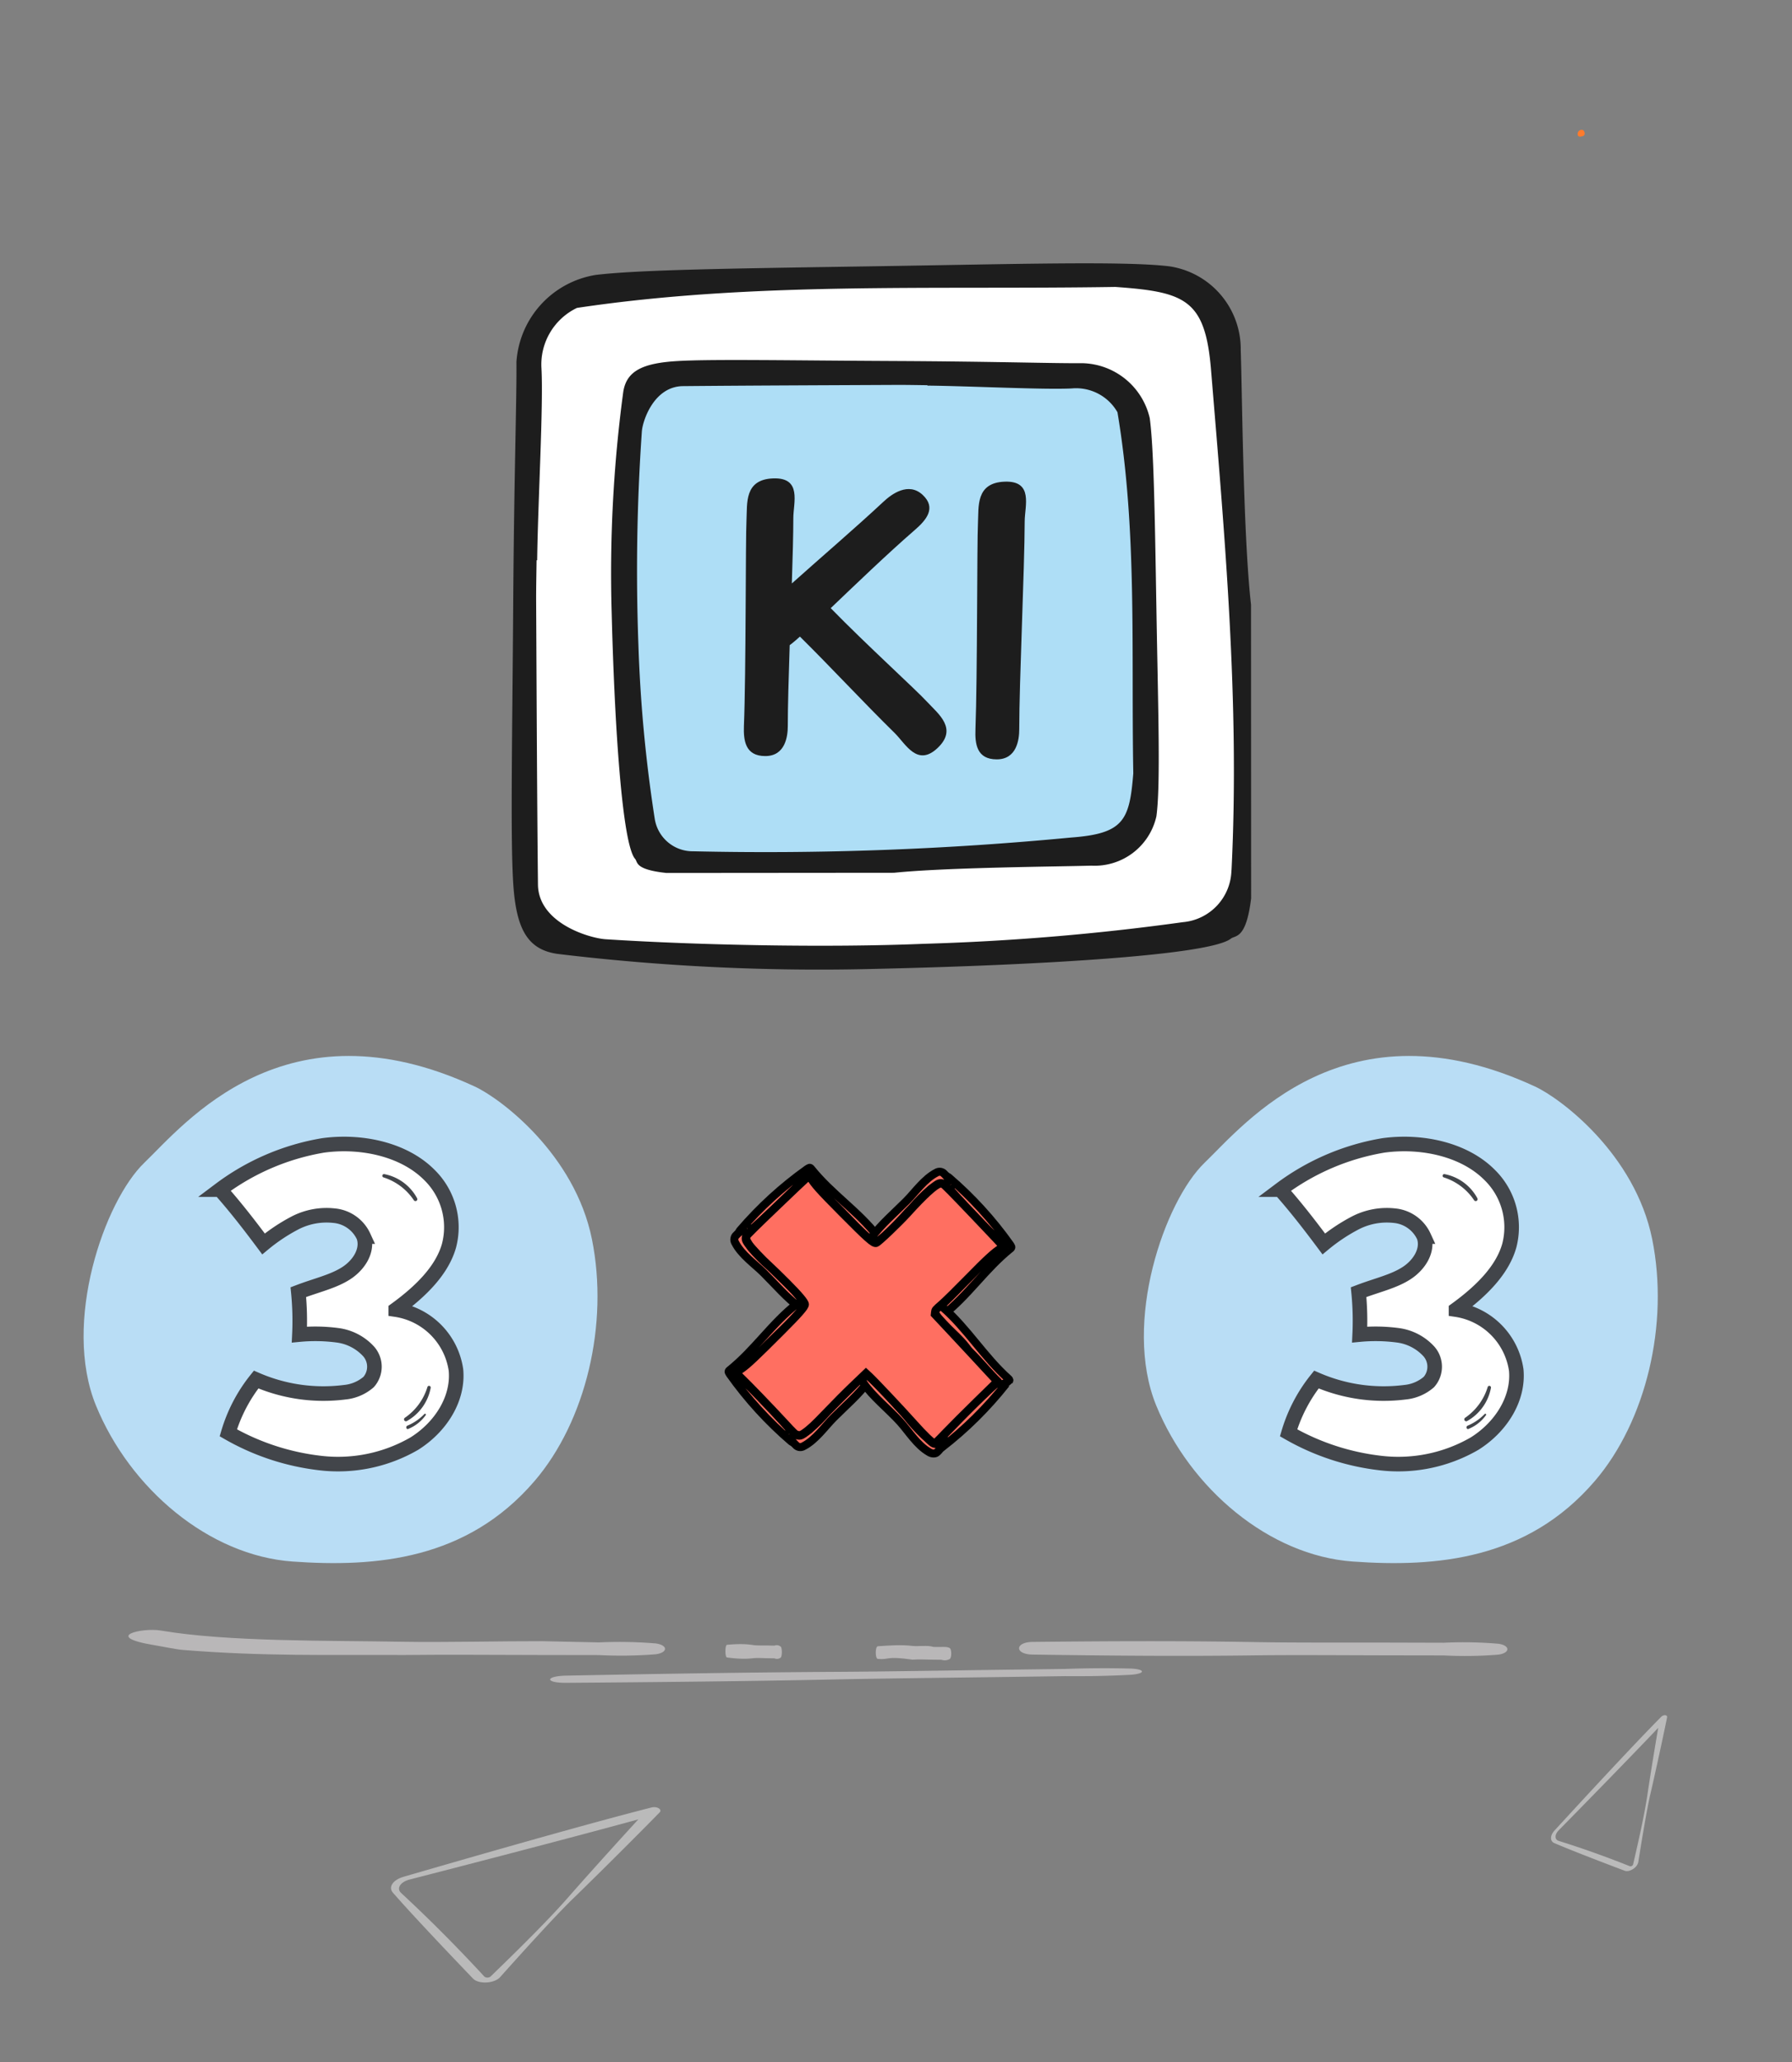 <?xml version="1.0" encoding="UTF-8" standalone="no"?>
<svg
   xmlns:dc="http://purl.org/dc/elements/1.1/"
   xmlns:cc="http://creativecommons.org/ns#"
   xmlns:rdf="http://www.w3.org/1999/02/22-rdf-syntax-ns#"
   xmlns:svg="http://www.w3.org/2000/svg"
   xmlns="http://www.w3.org/2000/svg"
   xmlns:sodipodi="http://sodipodi.sourceforge.net/DTD/sodipodi-0.dtd"
   xmlns:inkscape="http://www.inkscape.org/namespaces/inkscape"
   width="60mm"
   height="69mm"
   viewBox="0 0 60 69"
   version="1.1"
   id="svg1082"
   inkscape:version="1.0.2 (e86c870879, 2021-01-15)"
   sodipodi:docname="Stage-KI-Starterpaket.svg">
  <rect x="0" y="0" width="60" height="69" fill="#808080" stroke="none"/>
  <defs
     id="defs1076">
    <linearGradient
       id="linear-gradient"
       x1="-0.094"
       y1="0.201"
       x2="0.677"
       y2="0.767"
       gradientUnits="objectBoundingBox">
      <stop
         offset="0"
         stop-color="#38b6ff"
         id="stop163" />
      <stop
         offset="1"
         stop-color="#009df8"
         stop-opacity="0"
         id="stop165" />
    </linearGradient>
  </defs>
  <sodipodi:namedview
     id="base"
     pagecolor="#ffffff"
     bordercolor="#666666"
     borderopacity="1.0"
     inkscape:pageopacity="0.0"
     inkscape:pageshadow="2"
     inkscape:zoom="1.4"
     inkscape:cx="232.7306"
     inkscape:cy="139.79694"
     inkscape:document-units="mm"
     inkscape:current-layer="layer1"
     inkscape:document-rotation="0"
     showgrid="false"
     width="95mm"
     inkscape:window-width="1920"
     inkscape:window-height="1017"
     inkscape:window-x="-8"
     inkscape:window-y="-8"
     inkscape:window-maximized="1" />
  <g
     inkscape:label="Ebene 1"
     inkscape:groupmode="layer"
     id="layer1">
    <path
       id="Pfad_51195"
       data-name="Pfad 51195"
       d="m 255.405,163.589 a 4.348,4.348 0 0 0 -2.522,0.65 4.657,4.657 0 0 0 -1.674,2.148 3.599,3.599 0 0 0 -0.305,1.452 3.467,3.467 0 0 0 0.267,1.183 2.829,2.829 0 0 0 1.06,1.431 3.297,3.297 0 0 0 0.852,0.368 5.842,5.842 0 0 0 3.558,-0.021 3.556,3.556 0 0 0 2.279,-2.163 3.61,3.61 0 0 0 0.129,-1.03 3.927,3.927 0 0 0 -0.747,-2.498 3.901,3.901 0 0 0 -2.553,-1.505 c -0.113,-0.01 -0.228,-0.015 -0.343,-0.015"
       fill="#ffffff"
       style="stroke-width:0.644" />
    <path
       style="fill:#a0a0a0;stroke:none;stroke-width:0.242px;stroke-linecap:butt;stroke-linejoin:miter;stroke-opacity:1"
       d=""
       id="path944" />
    <path
       id="Pfad_210351"
       data-name="Pfad 210351"
       d="m 53.058,4.477 c -0.007,0.072 -0.07,0.085 -0.135,0.094 -0.072,0.011 -0.104,-0.033 -0.099,-0.098 a 0.134,0.134 0 0 1 0.144,-0.128 c 0.053,0.004 0.091,0.056 0.089,0.132"
       fill="#ff7b2c"
       style="stroke-width:0.265" />
    <g
       id="Gruppe_23405"
       data-name="Gruppe 23405"
       transform="matrix(0.244,0,0,0.244,2.799,35.335)">
      <path
         id="Pfad_48936"
         data-name="Pfad 48936"
         d="m -2.584,-72.807 c -4.663,-11.387 1.16,-28.043 6.632,-33.306 5.472,-5.263 19.294,-22.507 45.338,-10.458 3.547,1.641 13.726,9.276 16.083,20.939 2.357,11.663 -0.856,24.983 -7.869,33.162 -9.266,10.8 -21.722,11.865 -33.21,11.046 C 12.902,-52.243 2.08,-61.42 -2.584,-72.807"
         transform="translate(4.285,120.76)"
         fill="#b9ddf5" />
      <g
         id="Gruppe_23404"
         data-name="Gruppe 23404"
         transform="translate(18.724,12.075)">
        <path
           id="Pfad_48937"
           data-name="Pfad 48937"
           d="m -3.13,-3.714 a 5.5,5.5 0 0 0 -1.884,-2.425 c -0.11,-0.082 -0.24,0.1 -0.145,0.189 a 7.06,7.06 0 0 1 1.58,2.361 c 0.113,0.275 0.563,0.157 0.449,-0.125"
           transform="translate(31.233,10.948)"
           fill="#42454a" />
        <path
           id="Pfad_48938"
           data-name="Pfad 48938"
           d="m -36.607,-34.479 a 9.8,9.8 0 0 1 8.261,8.279 c 0.371,3.9 -2.043,7.8 -5.711,10.1 a 20.891,20.891 0 0 1 -12.927,2.665 32.9,32.9 0 0 1 -12.6,-4.145 21.322,21.322 0 0 1 3.817,-7.306 23.142,23.142 0 0 0 12.167,1.738 5.857,5.857 0 0 0 3.271,-1.4 3.174,3.174 0 0 0 0.018,-4.175 7,7 0 0 0 -4.343,-2.24 23.211,23.211 0 0 0 -5.173,-0.089 39.995,39.995 0 0 0 -0.149,-5.819 c 2.549,-0.971 4.784,-1.445 6.573,-2.6 1.789,-1.155 3.025,-3.17 2.393,-5.018 a 4.949,4.949 0 0 0 -4.059,-2.871 9.418,9.418 0 0 0 -5.31,0.969 24.721,24.721 0 0 0 -4.375,2.905 c -2.018,-2.7 -3.861,-5.079 -5.967,-7.447 A 32.53,32.53 0 0 1 -46.553,-57 c 5.27,-0.713 11.109,0.566 14.574,4.069 a 10.025,10.025 0 0 1 2.688,9.654 c -0.927,3.341 -3.787,6.237 -7.316,8.8"
           transform="translate(60.718,57.189)"
           fill="#ffffff" />
        <path
           id="Pfad_48939"
           data-name="Pfad 48939"
           d="m -36.607,-34.479 a 9.8,9.8 0 0 1 8.261,8.279 c 0.371,3.9 -2.043,7.8 -5.711,10.1 a 20.891,20.891 0 0 1 -12.927,2.665 32.9,32.9 0 0 1 -12.6,-4.145 21.322,21.322 0 0 1 3.817,-7.306 23.142,23.142 0 0 0 12.167,1.738 5.857,5.857 0 0 0 3.271,-1.4 3.174,3.174 0 0 0 0.018,-4.175 7,7 0 0 0 -4.343,-2.24 23.211,23.211 0 0 0 -5.173,-0.089 39.995,39.995 0 0 0 -0.149,-5.819 c 2.549,-0.971 4.784,-1.445 6.573,-2.6 1.789,-1.155 3.025,-3.17 2.393,-5.018 a 4.949,4.949 0 0 0 -4.059,-2.871 9.418,9.418 0 0 0 -5.31,0.969 24.721,24.721 0 0 0 -4.375,2.905 c -2.018,-2.7 -3.861,-5.079 -5.967,-7.447 A 32.53,32.53 0 0 1 -46.553,-57 c 5.27,-0.713 11.109,0.566 14.574,4.069 a 10.025,10.025 0 0 1 2.688,9.654 c -0.927,3.342 -3.787,6.238 -7.316,8.798 z"
           transform="translate(60.718,57.189)"
           fill="none"
           stroke="#42454a"
           stroke-width="2" />
        <path
           id="Pfad_48940"
           data-name="Pfad 48940"
           d="m -7.248,-5.024 a 6.509,6.509 0 0 0 -4.488,-3.305 0.233,0.233 0 0 0 -0.122,0.449 7.84,7.84 0 0 1 4.158,3.122 0.261,0.261 0 0 0 0.45,-0.266"
           transform="translate(34.286,12.461)"
           fill="#42454a" />
        <path
           id="Pfad_48941"
           data-name="Pfad 48941"
           d="m -0.583,-7.329 a 6.571,6.571 0 0 0 3.269,-4.538 0.23,0.23 0 0 0 -0.444,-0.123 7.917,7.917 0 0 1 -3.088,4.207 0.263,0.263 0 0 0 0.263,0.455"
           transform="translate(26.214,45.325)"
           fill="#42454a" />
        <path
           id="Pfad_48942"
           data-name="Pfad 48942"
           d="m -0.422,-3.165 a 5.458,5.458 0 0 0 2.4,-1.9 C 2.059,-5.177 1.883,-5.308 1.791,-5.211 a 6.981,6.981 0 0 1 -2.335,1.6 c -0.272,0.114 -0.155,0.569 0.124,0.454"
           transform="translate(26.253,42.237)"
           fill="#42454a" />
      </g>
    </g>
    <g
       style="overflow:hidden;fill:#ff6f61;fill-opacity:1;stroke:#000000;stroke-width:1.95;stroke-miterlimit:4;stroke-dasharray:none;stroke-opacity:1"
       id="g3"
       transform="matrix(0.095,0.1,-0.1,0.095,29.264,36.53)">
      <g
         id="g30"
         transform="translate(-26.642,-37.707)"
         style="fill:#ff6f61;fill-opacity:1;stroke:#000000;stroke-width:1.95;stroke-miterlimit:4;stroke-dasharray:none;stroke-opacity:1">
        <g
           id="g29"
           transform="translate(-14.995,28.389)"
           style="fill:#ff6f61;fill-opacity:1;stroke:#000000;stroke-width:1.95;stroke-miterlimit:4;stroke-dasharray:none;stroke-opacity:1">
          <path
             d="m 44.08,34.018 c -1.043,7.311 -1.19,14.721 -0.436,22.067 0.1,0.976 1.634,1.467 1.678,0.455 0.318,-7.285 0.29,-14.777 0,-22.169 -0.028,-0.739 -1.135,-1.046 -1.238,-0.353"
             fill="#1d1d1d"
             id="path8"
             style="fill:#ff6f61;fill-opacity:1;stroke:#000000;stroke-width:1.95;stroke-miterlimit:4;stroke-dasharray:none;stroke-opacity:1" />
          <path
             d="m 44.841,34.487 c 3.9,1.074 7.544,0.684 11.216,0.593 4.014,-0.1 8.246,0.113 12.014,-0.538 0.808,-0.142 0.767,-1.578 -0.3,-1.682 -7.835,-0.778 -15.168,1.074 -23.148,0.407 -0.756,-0.063 -0.464,1.033 0.218,1.22"
             fill="#1d1d1d"
             id="path9"
             style="fill:#ff6f61;fill-opacity:1;stroke:#000000;stroke-width:1.95;stroke-miterlimit:4;stroke-dasharray:none;stroke-opacity:1" />
          <path
             d="m 44.168,54.402 c -0.293,1.101 -0.399,2.244 -0.312,3.38 0.099,0.605 0.561,1.086 1.161,1.21 3.158,0.931 7.061,0.1 10.068,0.022 4.016,-0.107 8.29,0.115 12.051,-0.558 0.83,-0.148 0.78,-1.5 -0.309,-1.626 -3.929,-0.447 -7.78,-0.052 -11.626,0.05 -2.173,0.223 -4.36,0.28 -6.542,0.172 -2.467,-0.314 -2.9,-0.1 -3.367,-2.439 -0.1,-0.516 -1.053,-0.686 -1.127,-0.211"
             fill="#1d1d1d"
             id="path11"
             style="fill:#ff6f61;fill-opacity:1;stroke:#000000;stroke-width:1.95;stroke-miterlimit:4;stroke-dasharray:none;stroke-opacity:1" />
        </g>
        <g
           id="g29-9"
           transform="rotate(90,57.532,52.78)"
           style="fill:#ff6f61;fill-opacity:1;stroke:#000000;stroke-width:1.95;stroke-miterlimit:4;stroke-dasharray:none;stroke-opacity:1">
          <path
             d="m 44.08,34.018 c -1.043,7.311 -1.19,14.721 -0.436,22.067 0.1,0.976 1.634,1.467 1.678,0.455 0.318,-7.285 0.29,-14.777 0,-22.169 -0.028,-0.739 -1.135,-1.046 -1.238,-0.353"
             fill="#1d1d1d"
             id="path8-4"
             style="fill:#ff6f61;fill-opacity:1;stroke:#000000;stroke-width:1.95;stroke-miterlimit:4;stroke-dasharray:none;stroke-opacity:1" />
          <path
             d="m 44.841,34.487 c 3.9,1.074 7.544,0.684 11.216,0.593 4.014,-0.1 7.886,-0.402 11.757,-0.178 0.808,-0.142 1.024,-1.938 -0.043,-2.042 -7.835,-0.778 -15.168,1.074 -23.148,0.407 -0.756,-0.063 -0.464,1.033 0.218,1.22"
             fill="#1d1d1d"
             id="path9-0"
             sodipodi:nodetypes="cccccc"
             style="fill:#ff6f61;fill-opacity:1;stroke:#000000;stroke-width:1.95;stroke-miterlimit:4;stroke-dasharray:none;stroke-opacity:1" />
          <path
             d="m 44.168,54.402 c -0.293,1.101 -0.399,2.244 -0.312,3.38 0.099,0.605 0.561,1.086 1.161,1.21 3.158,0.931 7.061,0.1 10.068,0.022 4.016,-0.107 8.29,0.115 12.051,-0.558 0.83,-0.148 0.926,-1.573 -1.037,-1.844 C 62.17,56.165 59.047,56.778 55.201,56.88 c -2.173,0.223 -4.36,0.28 -6.542,0.172 -2.467,-0.314 -2.9,-0.1 -3.367,-2.439 -0.1,-0.516 -1.053,-0.686 -1.127,-0.211"
             fill="#1d1d1d"
             id="path11-9"
             sodipodi:nodetypes="cccccccccc"
             style="fill:#ff6f61;fill-opacity:1;stroke:#000000;stroke-width:1.95;stroke-miterlimit:4;stroke-dasharray:none;stroke-opacity:1" />
        </g>
        <g
           id="g29-7"
           transform="rotate(-90,86.291,68.074)"
           style="fill:#ff6f61;fill-opacity:1;stroke:#000000;stroke-width:1.95;stroke-miterlimit:4;stroke-dasharray:none;stroke-opacity:1">
          <path
             d="m 44.08,34.018 c -1.043,7.311 -1.19,14.721 -0.436,22.067 0.1,0.976 1.634,1.467 1.678,0.455 0.318,-7.285 0.29,-14.777 0,-22.169 -0.028,-0.739 -1.135,-1.046 -1.238,-0.353"
             fill="#1d1d1d"
             id="path8-2"
             style="fill:#ff6f61;fill-opacity:1;stroke:#000000;stroke-width:1.95;stroke-miterlimit:4;stroke-dasharray:none;stroke-opacity:1" />
          <path
             d="m 44.841,34.487 c 3.9,1.074 7.544,0.684 11.216,0.593 4.014,-0.1 8.246,0.113 12.014,-0.538 0.808,-0.142 0.767,-1.578 -0.3,-1.682 -7.835,-0.778 -15.168,1.074 -23.148,0.407 -0.756,-0.063 -0.464,1.033 0.218,1.22"
             fill="#1d1d1d"
             id="path9-4"
             style="fill:#ff6f61;fill-opacity:1;stroke:#000000;stroke-width:1.95;stroke-miterlimit:4;stroke-dasharray:none;stroke-opacity:1" />
          <path
             d="m 44.168,54.402 c -0.293,1.101 -0.399,2.244 -0.312,3.38 0.099,0.605 0.561,1.086 1.161,1.21 3.158,0.931 7.061,0.1 10.068,0.022 4.016,-0.107 8.29,0.115 12.051,-0.558 0.83,-0.148 0.78,-1.5 -0.309,-1.626 5.58,-0.447 -7.78,-0.052 -11.626,0.05 -2.173,0.223 -4.36,0.28 -6.542,0.172 -2.467,-0.314 -2.9,-0.1 -3.367,-2.439 -0.1,-0.516 -1.053,-0.686 -1.127,-0.211"
             fill="#1d1d1d"
             id="path11-6"
             sodipodi:nodetypes="cccccccccc"
             style="fill:#ff6f61;fill-opacity:1;stroke:#000000;stroke-width:1.95;stroke-miterlimit:4;stroke-dasharray:none;stroke-opacity:1" />
        </g>
        <g
           id="g29-70"
           transform="matrix(-1,0,0,1,144.187,29.268)"
           style="fill:#ff6f61;fill-opacity:1;stroke:#000000;stroke-width:1.95;stroke-miterlimit:4;stroke-dasharray:none;stroke-opacity:1">
          <path
             d="m 44.08,34.018 c -1.043,7.311 -1.19,14.721 -0.436,22.067 0.1,0.976 1.634,1.467 1.678,0.455 0.318,-7.285 0.753,-14.314 0.463,-21.706 -0.028,-0.739 -1.598,-2.539 -1.701,-1.846"
             fill="#1d1d1d"
             id="path8-1"
             sodipodi:nodetypes="ccccc"
             style="fill:#ff6f61;fill-opacity:1;stroke:#000000;stroke-width:1.95;stroke-miterlimit:4;stroke-dasharray:none;stroke-opacity:1" />
          <path
             d="m 45.51,35.053 c 3.9,0.25 6.772,-0.243 10.547,0.027 4.014,-0.757 8.319,0.331 12.087,-0.32 0.808,-0.142 1.131,-2.285 0.064,-2.389 -7.835,-0.778 -15.75,1.053 -23.73,0.386 -0.756,-0.063 0.046,2.343 0.728,2.53"
             fill="#1d1d1d"
             id="path9-9"
             sodipodi:nodetypes="cccccc"
             style="fill:#ff6f61;fill-opacity:1;stroke:#000000;stroke-width:1.95;stroke-miterlimit:4;stroke-dasharray:none;stroke-opacity:1" />
          <path
             d="m 44.168,54.402 c -0.293,1.101 -0.656,2.244 -0.569,3.38 0.099,0.605 0.818,1.086 1.418,1.21 3.158,0.931 7.061,0.1 10.068,0.022 4.016,-0.107 9.236,0.625 12.997,-0.048 0.83,-0.148 1.799,-1.864 0.71,-1.99 C 64.863,56.529 59.047,56.778 55.201,56.88 c -2.173,0.223 -4.36,0.28 -6.542,0.172 -2.467,-0.314 -4.199,0.333 -3.367,-2.439 -0.1,-0.516 -1.671,-0.737 -1.745,-0.262"
             fill="#1d1d1d"
             id="path11-61"
             sodipodi:nodetypes="cccccccccc"
             style="fill:#ff6f61;fill-opacity:1;stroke:#000000;stroke-width:1.95;stroke-miterlimit:4;stroke-dasharray:none;stroke-opacity:1" />
        </g>
      </g>
      <path
         style="fill:#ff6f61;fill-opacity:1;stroke:#000000;stroke-width:1.95;stroke-miterlimit:4;stroke-dasharray:none;stroke-opacity:1"
         d="m 26.351,71.232 c 0,-0.034 0.106,-0.745 0.235,-1.58 0.275,-1.772 0.287,-4.45 0.063,-13.238 -0.153,-6.006 -0.357,-8.274 -0.781,-8.698 -0.374,-0.374 -2.673,-0.511 -6.87,-0.41 -2.162,0.052 -4.75,0.155 -5.751,0.229 -2.447,0.18 -6.12,0.175 -7.262,-0.01 C 4.817,47.337 4.309,47.077 4.094,46.556 3.971,46.261 3.915,43.266 3.891,35.782 3.858,25.485 3.86,25.418 4.149,25.481 c 2.238,0.485 3.813,0.535 11.72,0.369 8.826,-0.185 10.771,-0.349 11.102,-0.935 0.244,-0.433 0.237,-7.29 -0.011,-10.575 C 26.524,8.565 26.591,4.943 27.154,3.855 27.265,3.639 27.55,3.382 27.786,3.284 28.11,3.15 30.787,3.1 38.567,3.082 c 5.693,-0.013 10.349,0.008 10.347,0.048 -0.002,0.04 -0.066,0.335 -0.142,0.655 -0.401,1.688 -0.452,4.361 -0.209,10.919 0.134,3.611 0.204,7.545 0.156,8.767 -0.086,2.187 -0.083,2.22 0.262,2.621 l 0.349,0.405 5.727,0.04 c 3.15,0.022 6.676,0.056 7.838,0.075 1.161,0.019 3.592,0.05 5.402,0.069 l 3.291,0.034 0.099,7.025 c 0.055,3.864 0.179,8.652 0.276,10.64 0.137,2.804 0.138,3.648 0.003,3.76 -0.378,0.314 -3.321,0.447 -7.105,0.321 C 60.79,48.327 50.784,48.29 49.172,48.404 l -0.983,0.069 0.008,3.716 c 0.007,3.367 0.082,5.923 0.369,12.669 0.099,2.334 -0.084,4.679 -0.42,5.374 -0.096,0.199 -0.39,0.488 -0.653,0.641 -0.445,0.259 -0.748,0.275 -4.44,0.226 -4.796,-0.064 -12.475,-0.007 -14.918,0.11 -0.981,0.047 -1.783,0.058 -1.783,0.024 z"
         id="path30-0" />
    </g>
    <g
       id="Gruppe_23405-2"
       data-name="Gruppe 23405"
       transform="matrix(0.244,0,0,0.244,38.299,35.335)">
      <path
         id="Pfad_48936-4"
         data-name="Pfad 48936"
         d="m -2.584,-72.807 c -4.663,-11.387 1.16,-28.043 6.632,-33.306 5.472,-5.263 19.294,-22.507 45.338,-10.458 3.547,1.641 13.726,9.276 16.083,20.939 2.357,11.663 -0.856,24.983 -7.869,33.162 -9.266,10.8 -21.722,11.865 -33.21,11.046 C 12.902,-52.243 2.08,-61.42 -2.584,-72.807"
         transform="translate(4.285,120.76)"
         fill="#b9ddf5" />
      <g
         id="Gruppe_23404-5"
         data-name="Gruppe 23404"
         transform="translate(18.724,12.075)">
        <path
           id="Pfad_48937-4"
           data-name="Pfad 48937"
           d="m -3.13,-3.714 a 5.5,5.5 0 0 0 -1.884,-2.425 c -0.11,-0.082 -0.24,0.1 -0.145,0.189 a 7.06,7.06 0 0 1 1.58,2.361 c 0.113,0.275 0.563,0.157 0.449,-0.125"
           transform="translate(31.233,10.948)"
           fill="#42454a" />
        <path
           id="Pfad_48938-9"
           data-name="Pfad 48938"
           d="m -36.607,-34.479 a 9.8,9.8 0 0 1 8.261,8.279 c 0.371,3.9 -2.043,7.8 -5.711,10.1 a 20.891,20.891 0 0 1 -12.927,2.665 32.9,32.9 0 0 1 -12.6,-4.145 21.322,21.322 0 0 1 3.817,-7.306 23.142,23.142 0 0 0 12.167,1.738 5.857,5.857 0 0 0 3.271,-1.4 3.174,3.174 0 0 0 0.018,-4.175 7,7 0 0 0 -4.343,-2.24 23.211,23.211 0 0 0 -5.173,-0.089 39.995,39.995 0 0 0 -0.149,-5.819 c 2.549,-0.971 4.784,-1.445 6.573,-2.6 1.789,-1.155 3.025,-3.17 2.393,-5.018 a 4.949,4.949 0 0 0 -4.059,-2.871 9.418,9.418 0 0 0 -5.31,0.969 24.721,24.721 0 0 0 -4.375,2.905 c -2.018,-2.7 -3.861,-5.079 -5.967,-7.447 A 32.53,32.53 0 0 1 -46.553,-57 c 5.27,-0.713 11.109,0.566 14.574,4.069 a 10.025,10.025 0 0 1 2.688,9.654 c -0.927,3.341 -3.787,6.237 -7.316,8.8"
           transform="translate(60.718,57.189)"
           fill="#ffffff" />
        <path
           id="Pfad_48939-1"
           data-name="Pfad 48939"
           d="m -36.607,-34.479 a 9.8,9.8 0 0 1 8.261,8.279 c 0.371,3.9 -2.043,7.8 -5.711,10.1 a 20.891,20.891 0 0 1 -12.927,2.665 32.9,32.9 0 0 1 -12.6,-4.145 21.322,21.322 0 0 1 3.817,-7.306 23.142,23.142 0 0 0 12.167,1.738 5.857,5.857 0 0 0 3.271,-1.4 3.174,3.174 0 0 0 0.018,-4.175 7,7 0 0 0 -4.343,-2.24 23.211,23.211 0 0 0 -5.173,-0.089 39.995,39.995 0 0 0 -0.149,-5.819 c 2.549,-0.971 4.784,-1.445 6.573,-2.6 1.789,-1.155 3.025,-3.17 2.393,-5.018 a 4.949,4.949 0 0 0 -4.059,-2.871 9.418,9.418 0 0 0 -5.31,0.969 24.721,24.721 0 0 0 -4.375,2.905 c -2.018,-2.7 -3.861,-5.079 -5.967,-7.447 A 32.53,32.53 0 0 1 -46.553,-57 c 5.27,-0.713 11.109,0.566 14.574,4.069 a 10.025,10.025 0 0 1 2.688,9.654 c -0.927,3.342 -3.787,6.238 -7.316,8.798 z"
           transform="translate(60.718,57.189)"
           fill="none"
           stroke="#42454a"
           stroke-width="2" />
        <path
           id="Pfad_48940-3"
           data-name="Pfad 48940"
           d="m -7.248,-5.024 a 6.509,6.509 0 0 0 -4.488,-3.305 0.233,0.233 0 0 0 -0.122,0.449 7.84,7.84 0 0 1 4.158,3.122 0.261,0.261 0 0 0 0.45,-0.266"
           transform="translate(34.286,12.461)"
           fill="#42454a" />
        <path
           id="Pfad_48941-1"
           data-name="Pfad 48941"
           d="m -0.583,-7.329 a 6.571,6.571 0 0 0 3.269,-4.538 0.23,0.23 0 0 0 -0.444,-0.123 7.917,7.917 0 0 1 -3.088,4.207 0.263,0.263 0 0 0 0.263,0.455"
           transform="translate(26.214,45.325)"
           fill="#42454a" />
        <path
           id="Pfad_48942-2"
           data-name="Pfad 48942"
           d="m -0.422,-3.165 a 5.458,5.458 0 0 0 2.4,-1.9 C 2.059,-5.177 1.883,-5.308 1.791,-5.211 a 6.981,6.981 0 0 1 -2.335,1.6 c -0.272,0.114 -0.155,0.569 0.124,0.454"
           transform="translate(26.253,42.237)"
           fill="#42454a" />
      </g>
    </g>
    <g
       id="g1502-0"
       transform="matrix(1.251,0,0,0.939,-79.038,-26.705)"
       style="fill:#b9b7b8;fill-opacity:1">
      <path
         id="Pfad_117465-6-4-4-3"
         data-name="Pfad 117465"
         d="m 78.338,88.41 c 2.429,-0.024 4.842,-0.056 7.273,-0.123 1.191,-0.033 3.087,-0.06 4.278,-0.082 l 1.789,-0.033 a 3.058,8.04 88.719 0 0 1.777,-0.05 c 0.385,-0.042 0.383,-0.192 0.003,-0.22 a 3.066,8.06 88.719 0 0 -1.776,0.013 l -1.669,0.029 c -1.231,0.021 -3.167,0.065 -4.396,0.074 -2.429,0.019 -4.842,0.072 -7.272,0.135 -0.583,0.015 -0.59,0.263 -0.007,0.257 z"
         fill="#2e2e2d"
         style="fill:#b9b7b8;fill-opacity:1;stroke-width:0.213" />
      <g
         id="g9-5"
         transform="matrix(0.28,0,0,0.28,57.346,18.061)"
         style="fill:#b9b7b8;fill-opacity:1">
        <path
           id="Pfad_117465-4"
           data-name="Pfad 117465"
           d="m 38.361,247.065 c 7.718,0.824 13.713,0.596 21.095,0.638 3.652,-0.063 9.469,-0.005 13.123,0 l 5.488,0.011 c 1.816,0.123 3.644,0.089 5.451,-0.102 1.181,-0.215 1.174,-1.161 0.01,-1.38 -1.804,-0.2 -3.63,-0.244 -5.446,-0.132 l -5.39,-0.153 c -3.776,-0.014 -9.444,0.161 -13.215,0.074 -7.45,-0.173 -16.842,0.021 -23.282,-1.432 -1.744,-0.394 -5.634,0.759 -0.599,1.867 0.923,0.203 2.053,0.533 2.768,0.609 z"
           fill="#2e2e2d"
           style="fill:#b9b7b8;fill-opacity:1;stroke-width:0.932"
           sodipodi:nodetypes="sccccccccsss" />
        <path
           id="Pfad_117465-6-9"
           data-name="Pfad 117465"
           d="m 119.523,247.649 c 7.158,0.142 14.268,0.229 21.433,0.098 3.508,-0.063 9.097,-0.005 12.606,0 l 5.272,0.011 a 23.687,19.191 0 0 0 5.236,-0.102 c 1.135,-0.215 1.128,-1.161 0.009,-1.38 a 23.746,19.239 0 0 0 -5.232,-0.132 l -4.919,-0.018 c -3.627,-0.014 -9.333,0.025 -12.955,-0.061 -7.157,-0.173 -14.267,-0.127 -21.428,-0.027 -1.718,0.024 -1.738,1.577 -0.021,1.61 z"
           fill="#2e2e2d"
           style="fill:#b9b7b8;fill-opacity:1;stroke-width:0.914" />
        <path
           id="Pfad_117465-6-2-6"
           data-name="Pfad 117465"
           d="m 90.323,248.019 c 0.827,0.142 1.649,0.229 2.477,0.098 0.405,-0.063 1.051,-0.005 1.457,0 l 0.609,0.011 a 2.737,19.191 0 0 0 0.605,-0.102 c 0.131,-0.215 0.13,-1.161 10e-4,-1.38 a 2.744,19.239 0 0 0 -0.605,-0.132 l -0.568,-0.018 c -0.419,-0.014 -1.078,0.025 -1.497,-0.061 -0.827,-0.173 -1.649,-0.127 -2.476,-0.027 -0.198,0.024 -0.201,1.577 -0.003,1.61 z"
           fill="#2e2e2d"
           style="fill:#b9b7b8;fill-opacity:1;stroke-width:0.311" />
        <path
           id="Pfad_117465-6-2-7-9"
           data-name="Pfad 117465"
           d="m 104.744,248.201 c 1.107,0.142 0.73,-0.404 3.314,0.098 0.543,-0.063 1.407,-0.005 1.949,0 l 0.815,0.011 c 0.27,0.123 0.541,0.089 0.81,-0.102 0.176,-0.215 0.174,-1.161 0.001,-1.38 -0.268,-0.2 -0.621,-0.145 -0.913,-0.147 l -0.657,-0.003 c -0.561,-0.248 -1.443,-0.042 -2.003,-0.128 -1.107,-0.173 -2.206,-0.06 -3.314,0.04 -0.266,0.024 -0.269,1.577 -0.004,1.61 z"
           fill="#2e2e2d"
           style="fill:#b9b7b8;fill-opacity:1;stroke-width:0.359"
           sodipodi:nodetypes="ccccccsccccc" />
      </g>
    </g>
    <path
       id="Pfad_120946"
       data-name="Pfad 120946"
       d="m 19.168,63.551 c 0.743,-0.718 2.201,-2.169 2.911,-2.896 0.113,-0.106 -0.086,-0.226 -0.281,-0.168 -2.397,0.61 -6.662,1.843 -8.287,2.316 -0.357,0.104 -0.519,0.345 -0.355,0.532 0.669,0.767 1.988,2.151 2.681,2.873 0.188,0.196 0.716,0.168 0.91,-0.05 0.648,-0.725 1.818,-2.021 2.421,-2.607 m 2.205,-2.67 c -0.722,0.785 -1.805,1.987 -2.366,2.629 -0.681,0.777 -1.735,1.81 -2.581,2.629 a 0.171,0.171 0 0 1 -0.206,0.005 c -0.882,-0.955 -1.794,-1.877 -2.787,-2.798 -0.167,-0.154 -0.032,-0.371 0.287,-0.453 1.455,-0.374 5.193,-1.339 7.653,-2.012"
       fill="#bababa"
       style="stroke-width:0.158" />
    <path
       id="Pfad_120946-2"
       data-name="Pfad 120946"
       d="m 55.256,60.047 c 0.15,-0.643 0.431,-1.932 0.56,-2.572 0.024,-0.096 -0.12,-0.109 -0.203,-0.018 -1.051,1.063 -2.871,3.041 -3.564,3.797 -0.152,0.166 -0.157,0.357 -0.009,0.42 0.604,0.26 1.754,0.698 2.356,0.925 0.163,0.062 0.43,-0.109 0.459,-0.295 0.098,-0.62 0.28,-1.733 0.4,-2.257 m 0.266,-2.231 c -0.117,0.678 -0.284,1.708 -0.364,2.254 -0.098,0.661 -0.306,1.583 -0.477,2.317 a 0.116,0.102 60.818 0 1 -0.106,0.063 c -0.778,-0.31 -1.561,-0.592 -2.386,-0.849 -0.138,-0.043 -0.14,-0.211 -3.37e-4,-0.353 0.636,-0.647 2.27,-2.312 3.334,-3.431"
       fill="#bababa"
       style="stroke-width:0.101" />
    <g
       id="g4029"
       transform="matrix(0.265,0,0,0.265,10.72,2.448)">
      <path
         id="Pfad_109867-6"
         data-name="Pfad 109867"
         d="m 117.611,67.118 c -0.993,-8.64 -1.124,-27.212 -1.3,-32.132 a 10.567,10.567 0 0 0 -9,-10.591 c -5.716,-0.7 -19.771,-0.275 -37.892,0 -18.121,0.275 -29.252,0.444 -34.6,1.083 A 11.941,11.941 0 0 0 24.798,36.455 c 0.043,4.988 -0.3,14.212 -0.41,30.663 -0.11,16.451 -0.361,29.387 0,35.139 0.361,5.752 1.764,8.419 5.61,8.959 a 276.305,276.305 0 0 0 40.172,1.891 c 21.261,-0.482 42.254,-1.747 44.887,-3.814 0.589,-0.463 1.938,0.11 2.567,-5.1"
         fill="#1d1d1d" />
      <path
         id="Pfad_109868-0"
         data-name="Pfad 109868"
         d="m 115.135,100.66 a 6.716,6.716 0 0 1 -6.137,6.548 301.337,301.337 0 0 1 -32.734,2.733 c -11.943,0.5 -28.337,0.187 -40.2,-0.576 -2,-0.129 -8.5,-2.009 -8.547,-6.92 -0.125,-12.063 -0.168,-24.088 -0.231,-36.067 0,-1.626 0.036,-3.25 0.057,-4.873 h 0.074 c 0.092,-7.22 0.8,-19.647 0.543,-24.2 a 7.924,7.924 0 0 1 4.487,-7.662 c 22.292,-3.329 44.607,-2.279 68.02,-2.648 8.843,0.631 11.357,1.571 12.09,10.459 1.726,20.931 3.64,42.015 2.59,63.2"
         fill="#ffffff" />
      <path
         id="Pfad_109869-6"
         data-name="Pfad 109869"
         d="m 72.509,100.972 c 6.7,-0.689 21.112,-0.78 24.928,-0.9 a 7.989,7.989 0 0 0 8.219,-6.231 c 0.543,-3.963 0.209,-13.711 0,-26.278 -0.209,-12.567 -0.345,-20.284 -0.839,-23.991 A 8.947,8.947 0 0 0 96.3,36.624 c -3.871,0.03 -11.028,-0.215 -23.791,-0.276 -12.763,-0.061 -22.8,-0.251 -27.263,0 -4.463,0.251 -6.534,1.224 -6.951,3.892 a 171.591,171.591 0 0 0 -1.466,27.849 c 0.375,14.744 1.357,29.3 2.961,31.126 0.358,0.408 -0.084,1.345 3.952,1.781"
         fill="#1d1d1d" />
      <path
         id="Pfad_109870-4"
         data-name="Pfad 109870"
         d="M 47.205,98.257 A 4.856,4.856 0 0 1 42.27,94.142 180.3,180.3 0 0 1 40.209,72.2 253.9,253.9 0 0 1 40.643,45.249 c 0.092,-1.336 1.511,-5.7 5.214,-5.729 9.094,-0.083 18.158,-0.11 27.191,-0.155 1.227,0 2.442,0.025 3.673,0.039 v 0.05 c 5.445,0.06 14.813,0.535 18.242,0.358 a 6.023,6.023 0 0 1 5.773,3.006 c 2.509,14.946 1.725,29.894 2,45.6 -0.478,5.928 -1.187,7.615 -7.887,8.106 A 405.794,405.794 0 0 1 47.205,98.26"
         fill="#aedef6" />
      <path
         id="Pfad_109871-3"
         data-name="Pfad 109871"
         d="m 82.793,82.844 c 0.252,-6.636 0.19,-23.643 0.318,-26.036 0.108,-2.053 -0.312,-5.085 3.366,-5.223 3.678,-0.138 2.546,3.075 2.538,4.988 -0.014,6.011 -0.69,20.262 -0.69,26.27 0,1.3 -0.3,3.808 -2.844,3.808 -2.544,0 -2.761,-1.984 -2.687,-3.808 M 53.539,82.435 c 0.271,-6.639 0.2,-23.644 0.326,-26.028 0.111,-2.069 -0.309,-5.1 3.369,-5.236 3.678,-0.136 2.549,3.084 2.549,5 0,2.031 -0.084,5 -0.19,8.268 3.835,-3.434 7.934,-6.926 11.612,-10.355 0.988,-0.921 3.116,-2.5 4.91,-0.838 1.794,1.662 0.44,3.211 -1,4.454 -3.475,3.012 -7.638,7.025 -10.608,9.855 4.524,4.64 10.697,10.224 12.217,11.872 1.392,1.5 3.86,3.351 1.287,5.787 -2.573,2.436 -4.045,-0.529 -5.4,-1.866 -3.957,-3.88 -8.015,-8.268 -11.995,-12.2 -0.407,0.363 -0.836,0.747 -1.292,1.08 -0.132,4.024 -0.241,7.786 -0.241,10.2 0,1.3 -0.3,3.806 -2.845,3.806 -2.545,0 -2.757,-1.984 -2.7,-3.792"
         fill="#1d1d1d" />
    </g>
  </g>
</svg>
